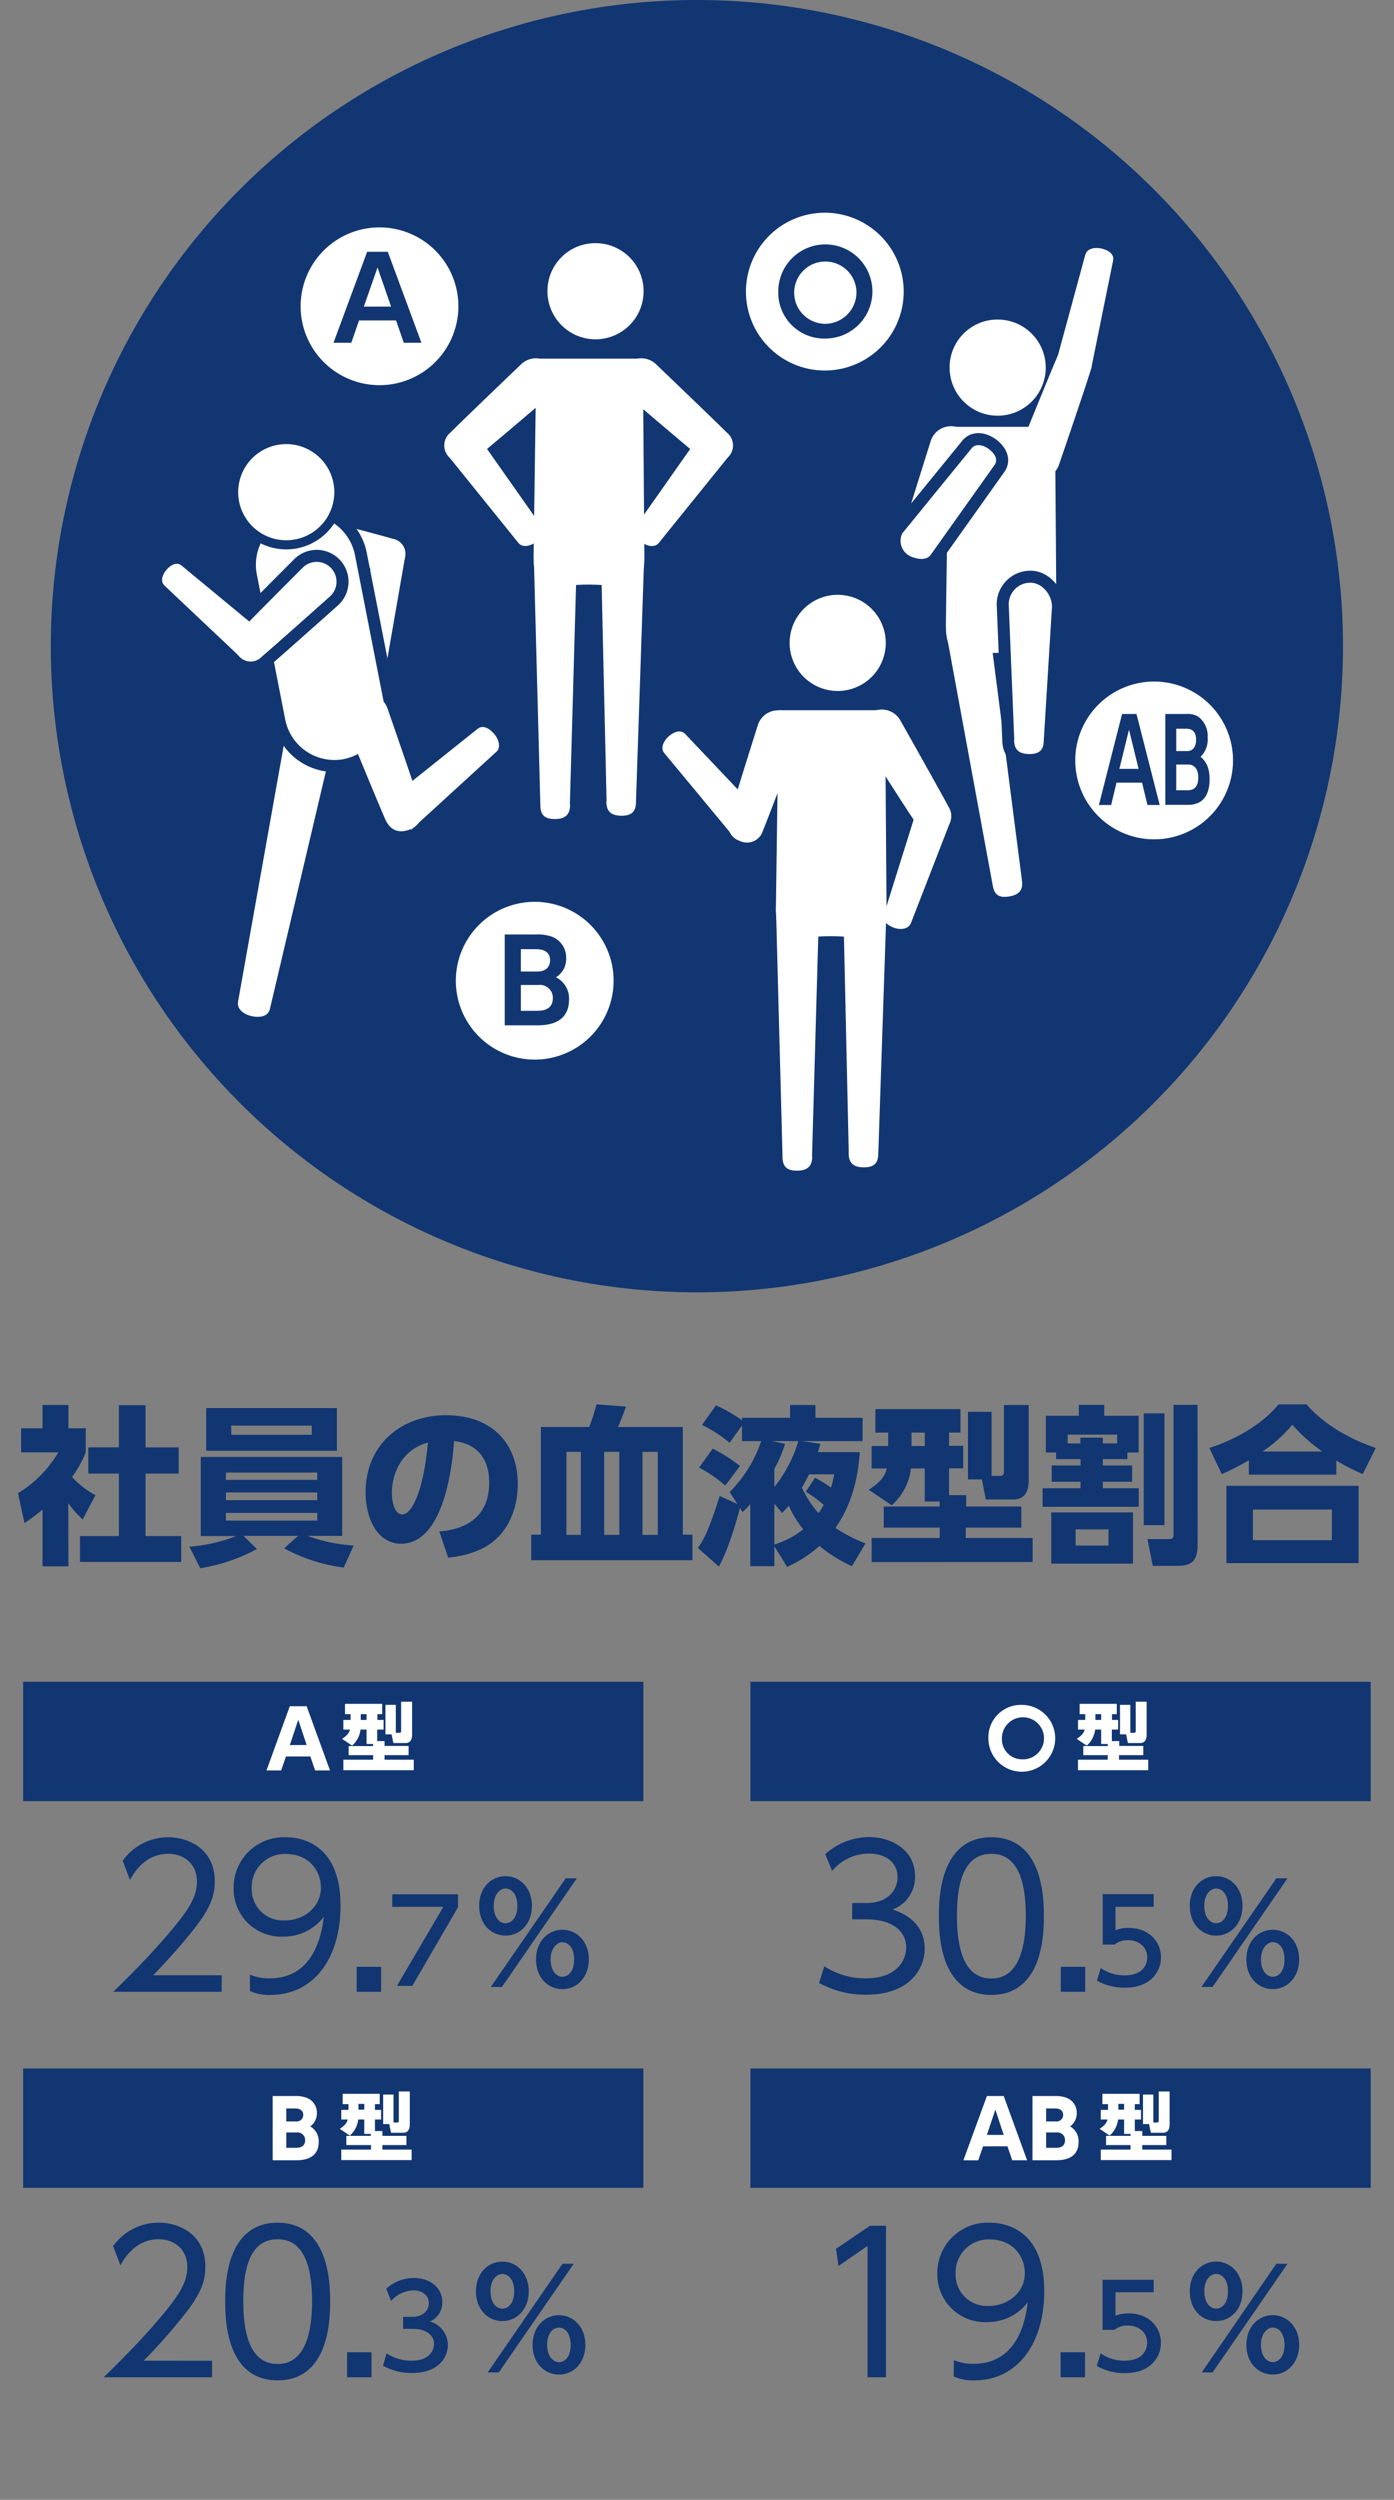 <svg id="レイヤー_1" data-name="レイヤー 1" xmlns="http://www.w3.org/2000/svg" viewBox="0 0 290 520"><rect x="0" y="0" width="290" height="520" fill="#808080" stroke="none"/><defs><style>.cls-1{fill:#113672;}.cls-2{fill:#fff;}.cls-3,.cls-4{fill:none;stroke:#113672;stroke-miterlimit:10;}.cls-3{stroke-width:5px;}.cls-4{stroke-width:3.8px;}</style></defs><path class="cls-1" d="M14.23,325.82H8.85V314a44.38,44.38,0,0,1-3.75,2.83L3.75,310.6a24.53,24.53,0,0,0,8.39-8.5H4.39v-5H8.85v-4.85h5.38v4.85h3.61v5A23.33,23.33,0,0,1,15,307.23,17.5,17.5,0,0,0,19.86,311l-2.66,5.06a20.2,20.2,0,0,1-3-3.4Zm10.51-33.53h5.53v8.78h6.9v5.45h-6.9v13H37.7v5.38H16.64v-5.38h8.1v-13H18.37v-5.45h6.37Z"/><path class="cls-1" d="M71.5,326.07a35.47,35.47,0,0,1-12.39-4L62,319.48H50.65l2.8,2.73a37.06,37.06,0,0,1-11.79,4l-2.26-4.49a33,33,0,0,0,9.73-2.2H41.77V303.06H71.19v16.42H64a33,33,0,0,0,9.59,2Zm-1.41-24.29H42.9V292.9H70.09ZM47,307.83H66v-1.52H47Zm0,4.22H66v-1.6H47Zm0,4.25H66v-1.6H47Zm1.13-17.85H64.85v-1.91H48.1Z"/><path class="cls-1" d="M91.39,318.56c4.68-.35,10.38-2.41,10.38-10.16,0-6.16-3.76-8.28-7.33-8.64-.11,2.2-1.35,21.35-11,21.35-5.24,0-7.39-5.81-7.39-10.62,0-10.44,7.93-16.11,16.67-16.11,10.3,0,15,6.59,15,14.27,0,2.65-.56,8.14-4.95,11.86-2.52,2.12-6.06,3.15-9.53,3.5Zm-9.87-7.93c0,1.2.35,4.39,2.19,4.39s4.36-4.42,5.31-14.94c-4.46,1.1-7.5,5.31-7.5,10.55"/><path class="cls-1" d="M112.52,319.23v-22.4h10.06a46.07,46.07,0,0,0,1.52-4.71l6.12.46c-.46,1.38-1.17,3.15-1.66,4.25h13.49v22.4h2v5.31H110.51v-5.31ZM120.84,302h-3v17.27h3Zm8,0h-3.15v17.27h3.15Zm8,0h-3.18v17.27h3.18Z"/><path class="cls-1" d="M170.65,300.33c-.18.71-.32,1.13-.5,1.73h8.71c-.36,5.6-1.77,11.12-5.06,15.76a30.67,30.67,0,0,0,6.26,3.22l-2.83,4.74a29.75,29.75,0,0,1-6.76-4.21,25.25,25.25,0,0,1-6.73,4.35l-2.65-4.28v4.14h-5V312.86a17.45,17.45,0,0,1-1.63,1.67l-.53-.85c-.07.28-2.05,8.07-4.39,12.17L145.19,322c1-1.45,2.2-3.33,4.53-10.83l3.69,1.7-1.6-2.52a27.66,27.66,0,0,0,6.55-10.58h-4v-3.26l-2.58,3.61a27.21,27.21,0,0,0-5.74-3.72l2.9-4.07a30.55,30.55,0,0,1,5.42,3.12v-.53h10v-2.66h5.28v2.66h9.81v4.85H166.93Zm-22.38,1a33.54,33.54,0,0,1,5.67,3.61L150.89,309a29.75,29.75,0,0,0-5.45-3.72Zm12.32-1.56,2.73.56a27.34,27.34,0,0,1-2.23,5.21v3.79a28.67,28.67,0,0,0,5-9.56Zm.5,13v8.5a17.89,17.89,0,0,0,6-3.15,22.83,22.83,0,0,1-3-4.92c-.61.74-.89,1-1.38,1.52Zm8.46-5.38a29.81,29.81,0,0,1,3.33,2.05c.35-1.13.49-1.95.67-2.76h-5.24c-.25.5-.71,1.45-1.49,2.76a20.83,20.83,0,0,0,3.47,5.31,15.05,15.05,0,0,0,1.06-1.73,29,29,0,0,0-3.71-2.73Z"/><path class="cls-1" d="M195.49,312.33h-3.11v-6.87h-2.87a12.08,12.08,0,0,1-4,7.65l-4.78-3.22c2.87-1.88,3.43-3.15,3.75-4.43h-3.15v-4.67h3.44V298h-2.66v-4.89h17.7V298h-2.37v2.76h2.94v4.67h-2.94V311H201v2.37h11.47v4.39H200.91v2.16h13.91v5H181.33v-5h14.16v-2.16H183.85v-4.39h11.64Zm-5.87-11.54h2.76V298h-2.76Zm14.65,6.94h-2.9V293.67h4.92V307H208c.85,0,.85-.5.85-1.07V292.26H214v15.65c0,.77,0,4-3.11,4h-5.81Z"/><path class="cls-1" d="M234.53,303.52h-5.1v1.31h6.09v3.39h-6.09v1.35h7.47v3.86h-20v-3.86h7.89v-1.35h-6v-3.39h6v-1.31H219.7v-1.38h-2.12v-7.65h6.86v-2.27h5.28v2.27h7.15v7.65h-2.34Zm1.17,21.73h-17V314.6h17Zm-3.29-25v-1.84h-10.3v1.84h2.65v-1.2h4.67v1.2Zm-1.81,17.88h-6.83v3.36h6.83Zm11.65-.88h-4.32V294h4.32Zm6.9,3.86c0,3.22-.88,4.6-4.14,4.6h-5.2l-1.1-5.56h4.42c.82,0,1-.18,1-1.1V292.22h5Z"/><path class="cls-1" d="M283.49,306.63A47,47,0,0,1,278,303.8v2.94h-18.2v-3a50.64,50.64,0,0,1-5.63,2.9l-2.58-5.45c6.19-2,11.32-5.31,14.4-9.06h5.81c5,5.73,12.14,8.28,14.41,9.06Zm-.85,18.52H255.13V309.07h27.51ZM277.08,314H260.65v6.37h16.43Zm-2-12.07a35.57,35.57,0,0,1-6.23-5.56,30.4,30.4,0,0,1-6.2,5.56Z"/><rect class="cls-1" x="4.81" y="430.27" width="129.03" height="24.83"/><rect class="cls-1" x="156.12" y="430.27" width="129.03" height="24.83"/><rect class="cls-1" x="4.81" y="349.83" width="129.03" height="24.83"/><path class="cls-2" d="M59.49,365.36l-1,2.91H55.44l4.85-13.36h3.5l4.86,13.36H65.56l-1-2.91Zm4.3-2.38-1.74-5.26L60.29,363Z"/><path class="cls-2" d="M77.62,362.77H76.26v-3H75a5.26,5.26,0,0,1-1.75,3.34l-2.09-1.41c1.25-.82,1.5-1.37,1.64-1.93H71.43v-2h1.5v-1.21H71.77v-2.14h7.74v2.14h-1v1.21h1.29v2H78.47v2.4H80v1h5v1.92H80v.95h6.08v2.18H71.43v-2.18h6.19v-.95H72.53V363.2h5.09Zm-2.57-5h1.21v-1.21H75.05Zm6.41,3H80.19v-6.14h2.15v5.81h.74c.37,0,.37-.21.37-.46v-6h2.28v6.84c0,.34,0,1.75-1.36,1.75H81.83Z"/><rect class="cls-1" x="156.12" y="349.83" width="129.03" height="24.83"/><path class="cls-2" d="M212.52,354.64a6.95,6.95,0,1,1-6.9,6.95,6.74,6.74,0,0,1,6.9-6.95m0,11.32a4.38,4.38,0,1,0-4.09-4.37,4.19,4.19,0,0,0,4.09,4.37"/><path class="cls-2" d="M230.45,362.77h-1.37v-3h-1.25a5.26,5.26,0,0,1-1.75,3.34L224,361.7c1.26-.82,1.5-1.37,1.64-1.93h-1.37v-2h1.5v-1.21H224.6v-2.14h7.73v2.14h-1v1.21h1.28v2H231.3v2.4h1.54v1h5v1.92h-5.05v.95h6.08v2.18H224.26v-2.18h6.19v-.95h-5.09V363.2h5.09Zm-2.57-5h1.2v-1.21h-1.2Zm6.4,3H233v-6.14h2.15v5.81h.75c.37,0,.37-.21.37-.46v-6h2.27v6.84c0,.34,0,1.75-1.36,1.75h-2.54Z"/><path class="cls-2" d="M61.55,436a6.26,6.26,0,0,1,2.29.38,3.3,3.3,0,0,1,2.08,3.13,3.35,3.35,0,0,1-1.38,2.81,3.49,3.49,0,0,1,1.76,3.24c0,3.8-3.69,3.8-4.88,3.8h-4.7V436Zm-2,2.58v2.71h2a1.38,1.38,0,0,0,1.54-1.37c0-.48-.23-1.34-1.68-1.34Zm0,5v3.19h2c.43,0,1.93,0,1.93-1.58a1.58,1.58,0,0,0-1.77-1.61Z"/><path class="cls-2" d="M77.14,443.88H75.78v-3H74.52a5.33,5.33,0,0,1-1.74,3.35l-2.09-1.41c1.25-.82,1.5-1.38,1.64-1.94H71v-2h1.5v-1.2H71.29v-2.14H79v2.14H78v1.2h1.28v2H78v2.4h1.55v1h5v1.92h-5v.94h6.08v2.18H71v-2.18h6.19v-.94H72.05v-1.92h5.09Zm-2.57-5.05h1.21v-1.2H74.57Zm6.41,3H79.71v-6.14h2.15v5.82h.74c.37,0,.37-.22.37-.46v-6h2.28v6.84c0,.34,0,1.75-1.37,1.75H81.35Z"/><path class="cls-2" d="M204.51,446.46l-1,2.91h-3.09L205.31,436h3.5l4.86,13.36h-3.09l-1-2.91Zm4.3-2.37-1.74-5.27-1.76,5.27Z"/><path class="cls-2" d="M219.63,436a6.3,6.3,0,0,1,2.29.38,3.3,3.3,0,0,1,2.08,3.13,3.37,3.37,0,0,1-1.38,2.81,3.5,3.5,0,0,1,1.76,3.24c0,3.8-3.69,3.8-4.89,3.8h-4.7V436Zm-2,2.58v2.71h2a1.39,1.39,0,0,0,1.55-1.37c0-.48-.24-1.34-1.68-1.34Zm0,5v3.19h2c.44,0,1.93,0,1.93-1.58a1.57,1.57,0,0,0-1.76-1.61Z"/><path class="cls-2" d="M235.21,443.88h-1.36v-3H232.6a5.33,5.33,0,0,1-1.75,3.35l-2.09-1.41c1.25-.82,1.5-1.38,1.64-1.94H229v-2h1.51v-1.2h-1.17v-2.14h7.74v2.14h-1v1.2h1.29v2h-1.29v2.4h1.55v1h5v1.92h-5v.94h6.08v2.18H229v-2.18h6.19v-.94h-5.09v-1.92h5.09Zm-2.56-5.05h1.2v-1.2h-1.2Zm6.4,3h-1.27v-6.14h2.15v5.82h.74c.38,0,.38-.22.38-.46v-6h2.27v6.84c0,.34,0,1.75-1.36,1.75h-2.54Z"/><path class="cls-1" d="M105.17,390.26c3,0,5.49,2.46,5.49,6.17s-2.43,6.2-5.49,6.2-5.49-2.46-5.49-6.2,2.49-6.17,5.49-6.17m12.52.45H120l-15.58,22.6h-2.32Zm-12.52,9.35c1.13,0,2.46-1.05,2.46-3.63s-1.36-3.6-2.46-3.6-2.46,1.11-2.46,3.6,1.27,3.63,2.46,3.63M117,401.41c3,0,5.5,2.44,5.5,6.18s-2.5,6.17-5.5,6.17-5.49-2.38-5.49-6.17,2.52-6.18,5.49-6.18m0,9.78c1.13,0,2.44-1,2.44-3.6S118.08,404,117,404s-2.46,1.22-2.46,3.6,1.24,3.6,2.46,3.6"/><path class="cls-1" d="M46.12,410.88v3.44H23.56c2.52-2.48,6.8-6.64,11-11.52,4.8-5.56,6.4-8.19,6.4-11.43,0-3.8-2.84-5.76-5.92-5.76-5,0-7.28,4.16-8,5.44l-1.52-4A11.64,11.64,0,0,1,35,382.17c4,0,9.68,2.28,9.68,9.16,0,3-.92,5.55-4.12,9.67a120.78,120.78,0,0,1-8.72,9.88Z"/><path class="cls-1" d="M52,410.76a10.22,10.22,0,0,0,4.12.76c7.24,0,10.44-5.72,11.24-12.8a10.5,10.5,0,0,1-8.52,4.12A9.9,9.9,0,0,1,48.6,392.77a10.45,10.45,0,0,1,10.84-10.6c4.36,0,11.4,2.28,11.4,14.24,0,11-5.6,18.55-14.56,18.55a9.63,9.63,0,0,1-4.28-.8Zm.36-18a6.5,6.5,0,0,0,6.88,6.71c4.12,0,7.52-2.87,7.52-6.83,0-3.2-2.2-7-7.4-7a6.89,6.89,0,0,0-7,7.16"/><rect class="cls-1" x="74.2" y="409.12" width="5.08" height="5.2"/><polygon class="cls-1" points="95.28 394.04 95.28 396.73 85.78 413.08 82.58 413.08 92.23 396.64 81.6 396.64 81.6 394.04 95.28 394.04"/><path class="cls-1" d="M104.51,470.44c3,0,5.49,2.46,5.49,6.17s-2.44,6.2-5.49,6.2-5.5-2.46-5.5-6.2,2.49-6.17,5.5-6.17m12.51.45h2.33l-15.58,22.6h-2.32Zm-12.51,9.34c1.13,0,2.46-1,2.46-3.62s-1.36-3.6-2.46-3.6-2.47,1.11-2.47,3.6,1.28,3.62,2.47,3.62m11.78,1.36c3,0,5.49,2.44,5.49,6.18s-2.49,6.17-5.49,6.17-5.5-2.38-5.5-6.17,2.52-6.18,5.5-6.18m0,9.77c1.13,0,2.43-1,2.43-3.59s-1.3-3.6-2.43-3.6c-1.28,0-2.47,1.22-2.47,3.6s1.25,3.59,2.47,3.59"/><path class="cls-1" d="M44.12,491.06v3.44H21.57c2.52-2.48,6.8-6.64,11-11.52,4.79-5.56,6.39-8.2,6.39-11.44,0-3.79-2.84-5.75-5.91-5.75-5,0-7.28,4.16-8,5.43l-1.52-4a11.64,11.64,0,0,1,9.52-4.88c4,0,9.67,2.28,9.67,9.15,0,3-.92,5.56-4.12,9.68a120.1,120.1,0,0,1-8.71,9.88Z"/><path class="cls-1" d="M46.85,478.74c0-3.16,0-16.39,10.91-16.39s10.92,13.23,10.92,16.39,0,16.4-10.92,16.4-10.91-13.2-10.91-16.4m18.07,0c0-5.23-.8-12.95-7.16-12.95s-7.15,7.51-7.15,12.95c0,5.64,1,13,7.15,13s7.16-7.56,7.16-13"/><rect class="cls-1" x="72.21" y="489.3" width="5.08" height="5.2"/><path class="cls-1" d="M80.42,489.53a9.34,9.34,0,0,0,5.23,1.52c3.41,0,4.64-1.87,4.64-3.51s-1.39-3.12-4.54-3.12H83.86v-2.49h1.82c2.59,0,3.53-1.56,3.53-2.83,0-1.83-1.61-2.67-3.17-2.67a6.32,6.32,0,0,0-4.68,2.21l-1-2.57a8.64,8.64,0,0,1,5.73-2.23c3.15,0,5.93,1.85,5.93,5.06a4.26,4.26,0,0,1-2.59,4,5.1,5.1,0,0,1,3.74,4.88c0,2.57-1.92,5.83-7.49,5.83a12.18,12.18,0,0,1-6-1.51Z"/><path class="cls-1" d="M253,390.26c3,0,5.49,2.46,5.49,6.17s-2.43,6.2-5.49,6.2-5.49-2.46-5.49-6.2,2.49-6.17,5.49-6.17m12.52.45h2.32l-15.58,22.6h-2.32ZM253,400.06c1.13,0,2.46-1.05,2.46-3.63s-1.36-3.6-2.46-3.6-2.47,1.11-2.47,3.6,1.28,3.63,2.47,3.63m11.78,1.35c3,0,5.49,2.44,5.49,6.18s-2.49,6.17-5.49,6.17-5.49-2.38-5.49-6.17,2.52-6.18,5.49-6.18m0,9.78c1.13,0,2.44-1,2.44-3.6s-1.31-3.6-2.44-3.6-2.46,1.22-2.46,3.6,1.24,3.6,2.46,3.6"/><path class="cls-1" d="M171.48,409a15.4,15.4,0,0,0,8.72,2.52c6.2,0,8.32-3.6,8.32-6.44,0-3.36-2.88-5.84-8.32-5.84h-2.92v-3.39h3c4.64,0,6.44-2.92,6.44-5.36,0-3.08-2.44-4.92-5.92-4.92a9.91,9.91,0,0,0-7.68,3.6l-1.44-3.48a13.69,13.69,0,0,1,9.12-3.56c4.56,0,9.56,2.6,9.56,8.16a7.19,7.19,0,0,1-4.68,6.91c4.2,1.36,6.68,4.08,6.68,8.16s-3,9.56-12.16,9.56a19.9,19.9,0,0,1-9.8-2.44Z"/><path class="cls-1" d="M195.32,398.56c0-3.15,0-16.39,10.92-16.39s10.92,13.24,10.92,16.39,0,16.4-10.92,16.4-10.92-13.2-10.92-16.4m18.08,0c0-5.23-.8-12.95-7.16-12.95s-7.16,7.52-7.16,12.95c0,5.64,1,13,7.16,13s7.16-7.56,7.16-13"/><rect class="cls-1" x="220.68" y="409.12" width="5.08" height="5.2"/><path class="cls-1" d="M240,396.64h-7.94v4.87a7.15,7.15,0,0,1,2.73-.48c4.08,0,6.73,2.71,6.73,6.12,0,3-2.16,6.31-7.52,6.31A11.82,11.82,0,0,1,228.2,412l.79-2.61a8.72,8.72,0,0,0,5,1.51c3.67,0,4.68-2.16,4.68-3.75,0-2.23-1.82-3.57-4.06-3.57a4.12,4.12,0,0,0-2.73.91h-2.48V394H240Z"/><path class="cls-1" d="M253,470.43c3,0,5.49,2.47,5.49,6.18s-2.43,6.2-5.49,6.2-5.49-2.46-5.49-6.2,2.49-6.18,5.49-6.18m12.52.46h2.32l-15.58,22.6H250ZM253,480.23c1.13,0,2.46-1,2.46-3.62S254.12,473,253,473s-2.46,1.11-2.46,3.6,1.27,3.62,2.46,3.62m11.78,1.36c3,0,5.49,2.44,5.49,6.18s-2.49,6.17-5.49,6.17-5.49-2.38-5.49-6.17,2.52-6.18,5.49-6.18m0,9.77c1.13,0,2.44-1,2.44-3.59s-1.31-3.6-2.44-3.6-2.46,1.22-2.46,3.6,1.24,3.59,2.46,3.59"/><polygon class="cls-1" points="180.96 462.99 184.32 462.99 184.32 494.5 180.48 494.5 180.48 467.18 174.44 471.34 173.92 467.78 180.96 462.99"/><path class="cls-1" d="M198.44,490.94a10.22,10.22,0,0,0,4.12.76c7.24,0,10.44-5.72,11.24-12.8a10.5,10.5,0,0,1-8.52,4.12A9.9,9.9,0,0,1,195,472.94a10.45,10.45,0,0,1,10.84-10.59c4.36,0,11.4,2.28,11.4,14.23,0,11-5.6,18.56-14.56,18.56a9.63,9.63,0,0,1-4.28-.8Zm.36-18a6.51,6.51,0,0,0,6.88,6.72c4.12,0,7.52-2.88,7.52-6.84,0-3.2-2.2-7-7.4-7a6.88,6.88,0,0,0-7,7.15"/><rect class="cls-1" x="220.64" y="489.3" width="5.08" height="5.2"/><path class="cls-1" d="M240,476.81h-7.94v4.88a7.15,7.15,0,0,1,2.73-.48c4.08,0,6.72,2.71,6.72,6.12,0,3-2.16,6.31-7.51,6.31a11.82,11.82,0,0,1-5.83-1.49l.79-2.62a8.65,8.65,0,0,0,5,1.52c3.67,0,4.68-2.16,4.68-3.75,0-2.23-1.83-3.57-4.06-3.57a4.12,4.12,0,0,0-2.73.91h-2.48V474.22H240Z"/><path class="cls-1" d="M279.39,134.41A134.41,134.41,0,1,1,145,0,134.42,134.42,0,0,1,279.39,134.41"/><path class="cls-2" d="M184.13,147.74l.3,41.31c0,7.91-4.08,5.71-11.51,5.69s-11.53,2.15-11.51-5.76l.58-41.24"/><path class="cls-2" d="M176.57,239.8l-1.16-52.11a4.5,4.5,0,0,1,4.51-4.47h0c2.47,0,4.5,3.66,4.49,6.13l-1.69,50.47c0,2-.74,3-3,3s-3.18-1-3.17-3"/><path class="cls-2" d="M168.93,240.53l1.48-52.11a4.5,4.5,0,0,0-4.48-4.5h0c-2.47,0-4.48,2.82-4.49,5.29l1.35,51.3c0,2,.72,3,3,3s3.18-1,3.19-3"/><path class="cls-2" d="M164.27,133.73a10,10,0,1,0,9.92-10,10,10,0,0,0-9.92,10"/><path class="cls-2" d="M158.72,172.78c1.2-2.89,7.33-19.16,7.33-19.16a4.42,4.42,0,1,0-8.36-2.89s-5.35,16.91-6.05,19.61a3.57,3.57,0,0,0,2.25,4.58,3.46,3.46,0,0,0,4.83-2.14"/><path class="cls-2" d="M138.16,156.61l14.6,17.61,5.55-4.91L142.57,152.7c-.95-1-2.32-.52-3.41.42s-1.81,2.47-1,3.49"/><path class="cls-2" d="M197.32,167.82c-1.45-2.78-10-17.94-10-17.94a4.43,4.43,0,1,0-7.59,4.56s9.52,15,11.13,17.23a3.57,3.57,0,0,0,5,1.22,3.45,3.45,0,0,0,1.46-5.07"/><path class="cls-2" d="M189.46,192.13l8.28-21.33-7-2.45-6.84,21.83c-.46,1.34.68,2.28,2,2.78s3,.38,3.54-.83"/><path class="cls-2" d="M133.74,74.6l.31,41.31c0,7.91-4.08,5.71-11.52,5.69S111,123.75,111,115.84l.58-41.24"/><path class="cls-2" d="M126.19,166.66,125,114.55a4.52,4.52,0,0,1,4.51-4.48h0c2.47,0,4.5,3.67,4.49,6.14l-1.69,50.47c0,2-.74,3-3,3s-3.18-1-3.17-3"/><path class="cls-2" d="M118.55,167.38l1.47-52.1a4.49,4.49,0,0,0-4.47-4.5h0c-2.47,0-4.48,2.82-4.49,5.29l1.35,51.3c0,2,.72,3,3,3s3.18-1,3.19-3"/><path class="cls-2" d="M113.89,60.58a10,10,0,1,0,9.92-10,9.95,9.95,0,0,0-9.92,10"/><path class="cls-2" d="M93.68,90c2.2-2.23,14.76-14.25,14.76-14.25a4.43,4.43,0,1,1,5.94,6.57S100.91,93.83,98.7,95.54a3.57,3.57,0,0,1-5.1-.28A3.45,3.45,0,0,1,93.68,90"/><path class="cls-2" d="M107.9,113,93.53,95.19l5.92-4.46,13.16,18.71c.84,1.14,0,2.38-1.08,3.26s-2.79,1.29-3.63.29"/><path class="cls-2" d="M151.22,90c-2.2-2.23-14.76-14.25-14.76-14.25a4.43,4.43,0,1,0-5.94,6.57S144,93.83,146.2,95.54a3.57,3.57,0,0,0,5.1-.28,3.45,3.45,0,0,0-.08-5.28"/><path class="cls-2" d="M137,113l14.37-17.8-5.92-4.46-13.16,18.71c-.84,1.14,0,2.38,1.09,3.26s2.78,1.29,3.62.29"/><path class="cls-2" d="M219.48,88.79l.31,41.31c0,7.91-4.09,5.71-11.52,5.69s-11.52,2.15-11.5-5.76l.58-41.24"/><path class="cls-2" d="M212.58,183l-6.65-51.69a4.5,4.5,0,0,0-5.13-3.76h0c-2.44.38-4,3.49-3.61,5.93L206.49,184c.3,2,1.17,2.83,3.4,2.48s3-1.45,2.69-3.42"/><path class="cls-2" d="M197.55,76.47a10,10,0,1,0,9.92-10,9.95,9.95,0,0,0-9.92,10"/><path class="cls-2" d="M194.64,113.83c1.2-2.9,7.34-19.16,7.34-19.16a4.43,4.43,0,1,0-8.37-2.89s-5.34,16.91-6.05,19.6a3.57,3.57,0,0,0,2.26,4.59,3.45,3.45,0,0,0,4.82-2.14"/><path class="cls-2" d="M193.63,115.4l13.25-18.65c.84-1.14.06-2.38-1.07-3.27s-2.77-1.3-3.62-.3l-14.32,17.56a1.54,1.54,0,0,0-.26.42,3.56,3.56,0,0,0,2.26,4.74c1.42.51,2.83.57,3.65-.36Z"/><path class="cls-3" d="M193.63,115.4l13.25-18.65c.84-1.14.06-2.38-1.07-3.27s-2.77-1.3-3.62-.3l-14.32,17.56a1.54,1.54,0,0,0-.26.42,3.56,3.56,0,0,0,2.26,4.74c1.42.51,2.83.57,3.65-.36Z"/><path class="cls-2" d="M193.63,115.4l13.25-18.65c.84-1.14.06-2.38-1.07-3.27s-2.77-1.3-3.62-.3l-14.32,17.56a1.54,1.54,0,0,0-.26.42,3.56,3.56,0,0,0,2.26,4.74c1.42.51,2.83.57,3.65-.36Z"/><path class="cls-2" d="M219.85,74.47c-1.27,2.86-7.8,19-7.8,19a4.43,4.43,0,1,0,8.29,3.1s5.75-16.78,6.52-19.46a3.55,3.55,0,0,0-2.14-4.63,3.44,3.44,0,0,0-4.87,2"/><path class="cls-2" d="M225.8,52.91l-6,22.07L227,76.69l4.55-22.42c.32-1.38-.91-2.2-2.3-2.55s-3.06-.07-3.43,1.19"/><path class="cls-2" d="M211,153.83l-1.15-28.14a4.5,4.5,0,0,1,4.5-4.48h0c2.47,0,4.5,2.53,4.5,5l-1.7,27.64c0,2-.73,3-3,3s-3.18-1-3.18-3"/><path class="cls-3" d="M211,153.83l-1.15-28.14a4.5,4.5,0,0,1,4.5-4.48h0c2.47,0,4.5,2.53,4.5,5l-1.7,27.64c0,2-.73,3-3,3S211,155.82,211,153.83Z"/><path class="cls-2" d="M211,153.83l-1.15-28.14a4.5,4.5,0,0,1,4.5-4.48h0c2.47,0,4.5,2.53,4.5,5l-1.7,27.64c0,2-.73,3-3,3s-3.18-1-3.18-3"/><path class="cls-2" d="M49.5,208.49l10.09-56.58c.55-2.76,1.61,1.29,4.37,1.85a5.1,5.1,0,0,1,4,6L56.16,209.83c-.34,1.6-2,1.87-3.64,1.57s-3.24-1.41-3-2.91"/><path class="cls-2" d="M81.73,112.08c-2.78-.83-18.41-4.92-18.41-4.92a4.11,4.11,0,0,0-1.85,8s16.14,3.3,18.69,3.68a3.31,3.31,0,0,0,4-2.52,3.2,3.2,0,0,0-2.45-4.25"/><path class="cls-2" d="M80.56,137.17l3.64-20.93-6.81-1-2.25,21.13c-.17,1.31,1,2,2.35,2.16s2.84-.2,3.07-1.4"/><path class="cls-2" d="M71.55,157.9h0a10.44,10.44,0,0,1-12.21-8.21l-5.91-30.21a10.4,10.4,0,0,1,20.42-4l5.91,30.2a10.44,10.44,0,0,1-8.21,12.21"/><path class="cls-3" d="M71.55,157.9h0a10.44,10.44,0,0,1-12.21-8.21l-5.91-30.21a10.4,10.4,0,0,1,20.42-4l5.91,30.2A10.44,10.44,0,0,1,71.55,157.9Z"/><path class="cls-2" d="M71.55,157.9h0a10.44,10.44,0,0,1-12.21-8.21l-5.91-30.21a10.4,10.4,0,0,1,20.42-4l5.91,30.2a10.44,10.44,0,0,1-8.21,12.21"/><path class="cls-2" d="M80.15,170.43c-1.34-3-8.28-19.9-8.28-19.9a4.65,4.65,0,1,1,8.7-3.29s6.12,17.6,6.94,20.41a3.74,3.74,0,0,1-2.22,4.88c-1.48.59-3.79.9-5.14-2.1"/><path class="cls-2" d="M103.28,156.36,85.54,172.59l-5.06-5.91,18.78-15c1.14-1,2.49-.21,3.49.92s1.53,2.84.53,3.78"/><path class="cls-2" d="M54.46,136.6C56.69,134.73,68.71,124,68.71,124a4.11,4.11,0,1,0-5.65-6s-11.65,11.64-13.39,13.56a3.31,3.31,0,0,0-.11,4.74,3.2,3.2,0,0,0,4.9.31"/><path class="cls-3" d="M54.46,136.6C56.69,134.73,68.71,124,68.71,124a4.11,4.11,0,1,0-5.65-6s-11.65,11.64-13.39,13.56a3.31,3.31,0,0,0-.11,4.74A3.2,3.2,0,0,0,54.46,136.6Z"/><path class="cls-2" d="M34.18,121.77l15.45,14.59,4.55-5.15L37.8,117.67c-1-.86-2.2-.21-3.1.77s-1.39,2.48-.52,3.33"/><path class="cls-3" d="M34.18,121.77l15.45,14.59,4.55-5.15L37.8,117.67c-1-.86-2.2-.21-3.1.77S33.31,120.92,34.18,121.77Z"/><path class="cls-2" d="M54.46,136.6C56.69,134.73,68.71,124,68.71,124a4.11,4.11,0,1,0-5.65-6s-11.65,11.64-13.39,13.56a3.31,3.31,0,0,0-.11,4.74,3.2,3.2,0,0,0,4.9.31"/><path class="cls-2" d="M34.18,121.77l15.45,14.59,4.55-5.15L37.8,117.67c-1-.86-2.2-.21-3.1.77s-1.39,2.48-.52,3.33"/><path class="cls-2" d="M49.55,102.38a10,10,0,1,0,9.93-10,10,10,0,0,0-9.93,10"/><path class="cls-4" d="M49.55,102.38a10,10,0,1,0,9.93-10A10,10,0,0,0,49.55,102.38Z"/><path class="cls-2" d="M49.55,102.38a10,10,0,1,0,9.93-10,10,10,0,0,0-9.93,10"/><path class="cls-2" d="M256.51,158.18a16.41,16.41,0,1,1-16.41-16.41,16.41,16.41,0,0,1,16.41,16.41"/><path class="cls-2" d="M95.36,63.71A16.41,16.41,0,1,1,79,47.3,16.41,16.41,0,0,1,95.36,63.71"/><path class="cls-1" d="M74.7,66.65,73.08,71.3h-3.7l7-18.93h4.29l7,18.93H84l-1.61-4.65Zm6.66-2.87-2.82-8.14-2.85,8.14Z"/><path class="cls-2" d="M127.65,204a16.41,16.41,0,1,1-16.41-16.41A16.41,16.41,0,0,1,127.65,204"/><path class="cls-1" d="M111.28,194.38a9,9,0,0,1,3.68.52,4.62,4.62,0,0,1,2.82,4.39,4.46,4.46,0,0,1-2.13,4,4.89,4.89,0,0,1,2.73,4.62c0,5.37-5.13,5.37-6.81,5.37H105V194.38Zm-2.92,3.06v4.65h3.42c2.59,0,2.66-2,2.66-2.32,0-2.21-2.07-2.33-3-2.33Zm0,7.45v5.37h3.28c1.11,0,3.37-.1,3.37-2.66a2.67,2.67,0,0,0-3-2.71Z"/><path class="cls-2" d="M188,60.66a16.41,16.41,0,1,1-16.41-16.41A16.41,16.41,0,0,1,188,60.66"/><path class="cls-1" d="M161.91,60.57a9.79,9.79,0,1,1,9.8,9.85,9.55,9.55,0,0,1-9.8-9.85m16.26,0a6.48,6.48,0,1,0-6.46,6.79,6.55,6.55,0,0,0,6.46-6.79"/><path class="cls-1" d="M232.27,162.8l-1.11,4.65h-2.55l4.82-18.93h3l4.83,18.93h-2.55l-1.12-4.65Zm4.6-2.87-2-8.14-2,8.14Z"/><path class="cls-1" d="M246.7,148.52a4.42,4.42,0,0,1,2.53.52,5,5,0,0,1,2,4.39,5,5,0,0,1-1.47,4c.59.5,1.88,1.59,1.88,4.63,0,5.36-3.54,5.36-4.7,5.36h-4.51V148.52Zm-2,3.06v4.65H247c1.78,0,1.83-2,1.83-2.33,0-2.2-1.42-2.32-2.06-2.32Zm0,7.45v5.36h2.25c.77,0,2.33-.09,2.33-2.66,0-2.42-1.46-2.7-2.06-2.7Z"/></svg>